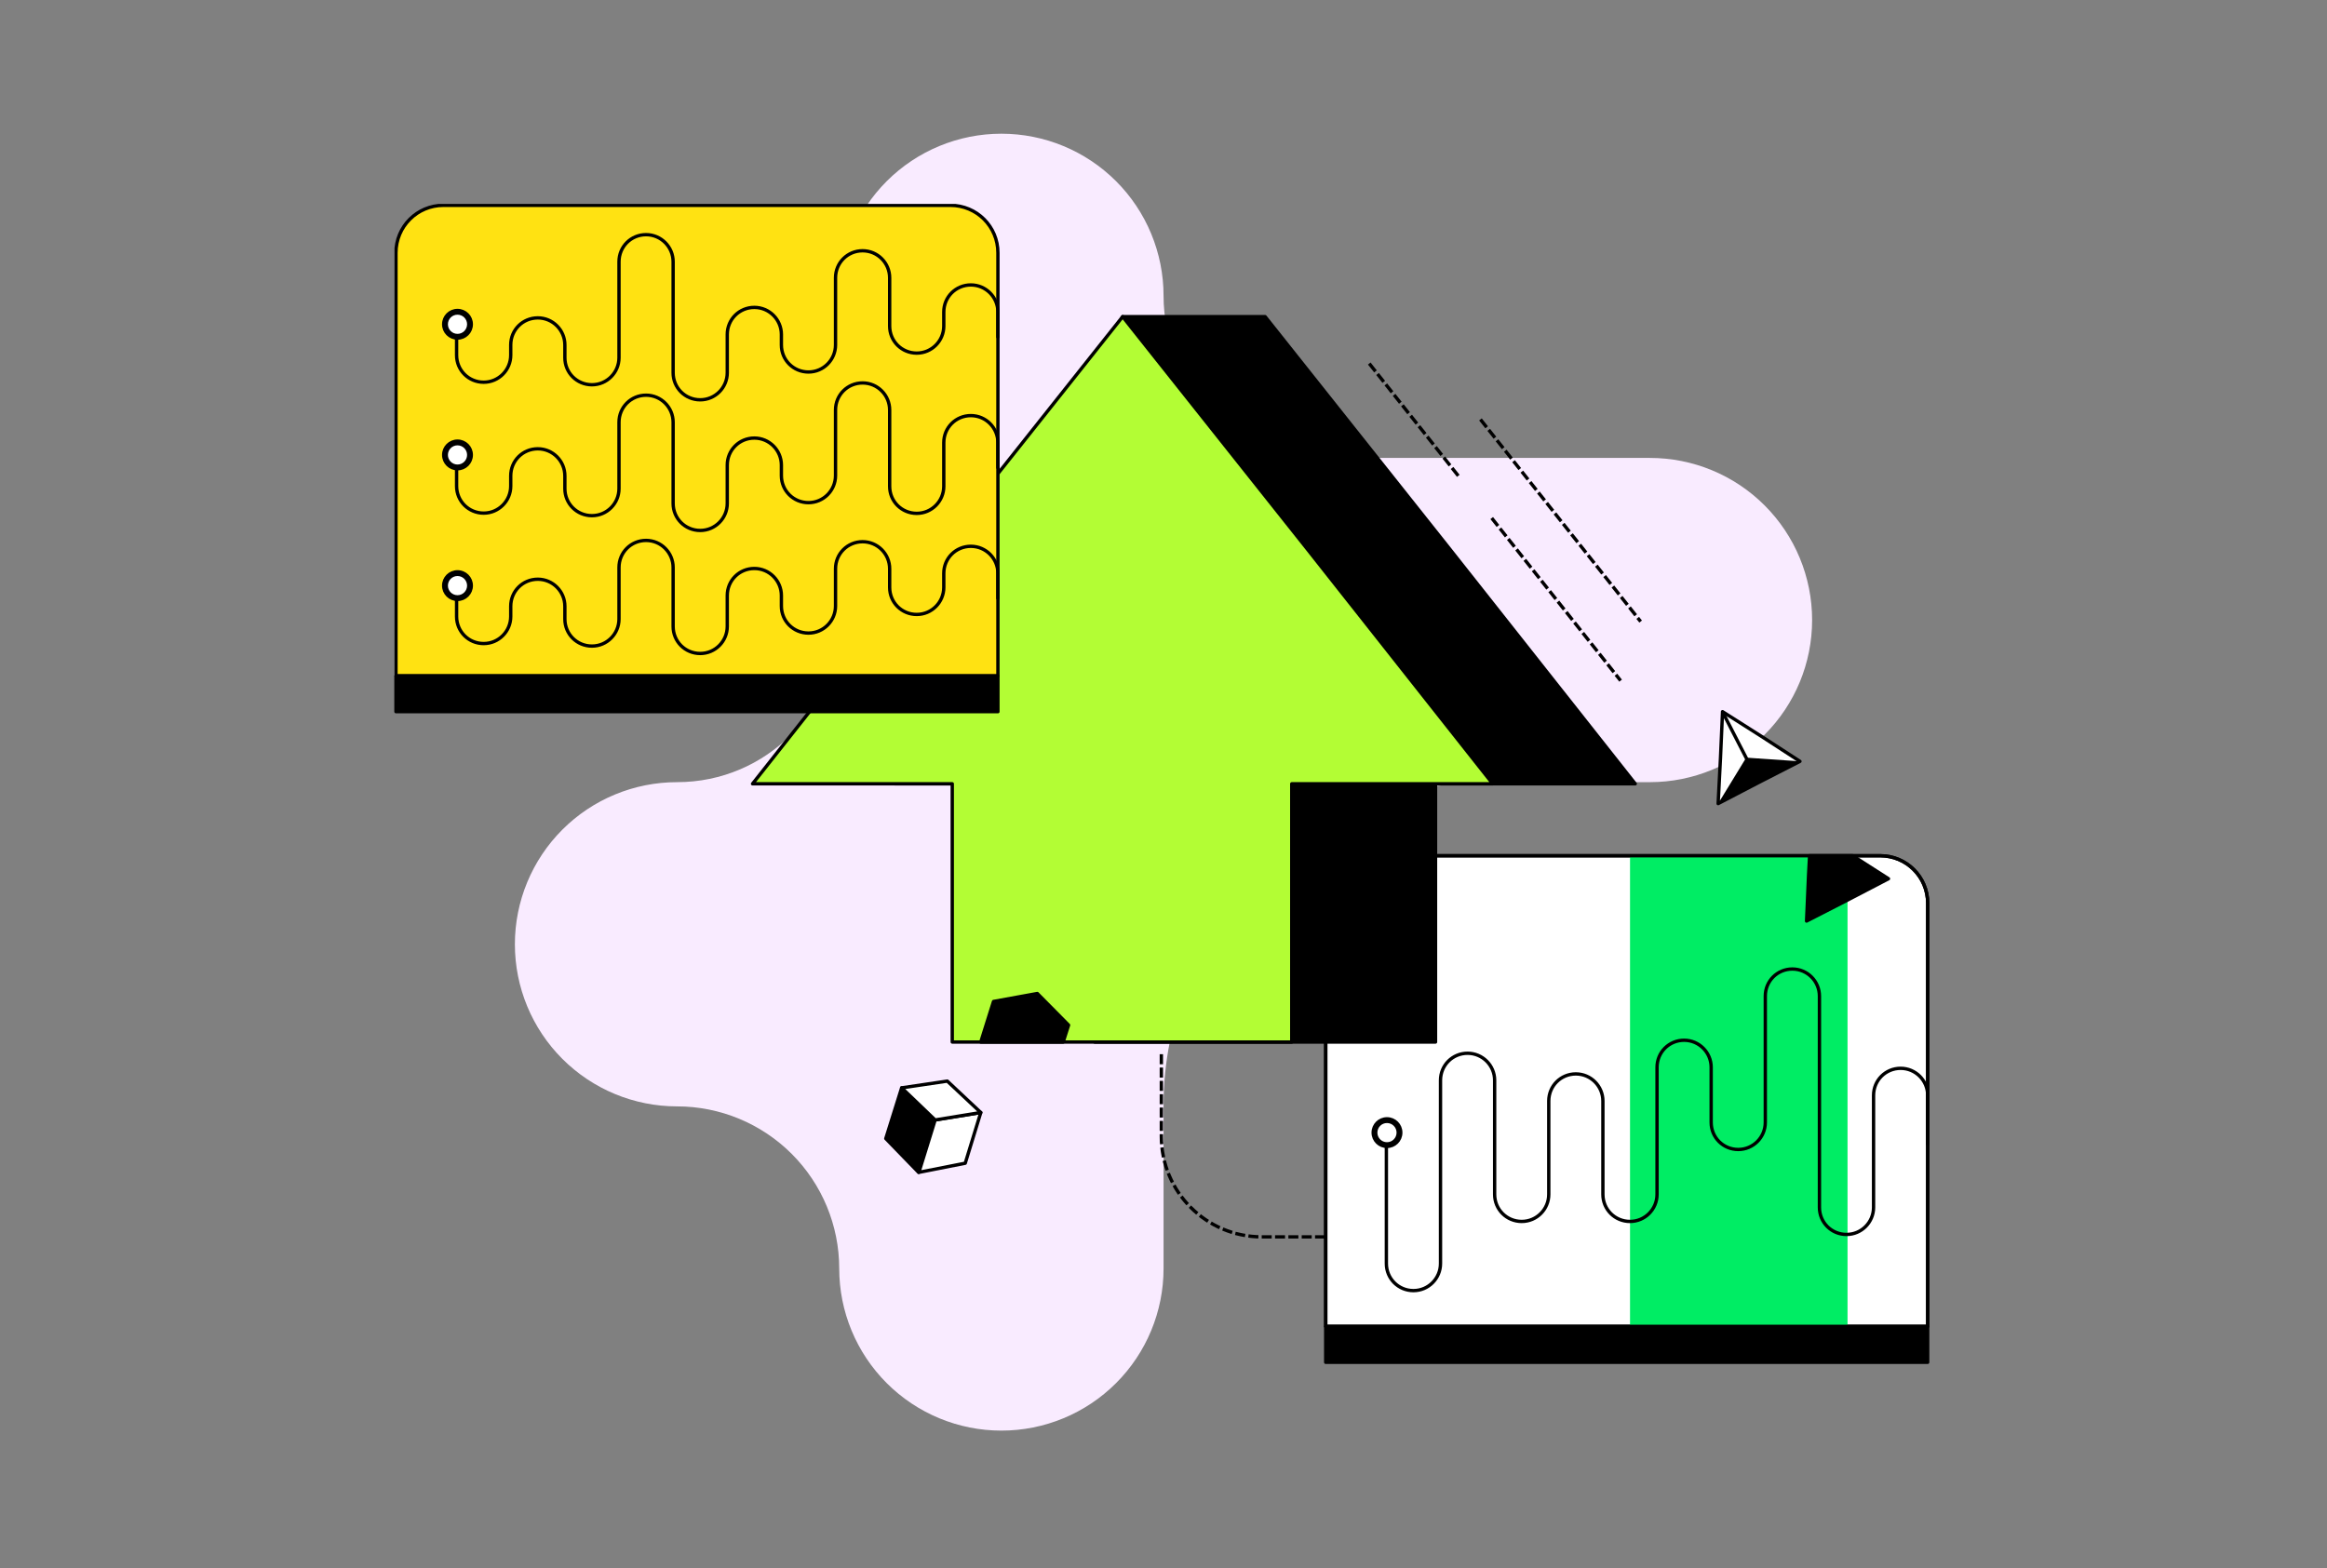 <svg width="405" height="273" viewBox="0 0 405 273" fill="none" xmlns="http://www.w3.org/2000/svg">
<rect x="0" y="0" width="405" height="273" fill="#808080" stroke="none"/>
<path d="M117.837 136.164C110.351 136.164 103.172 139.137 97.879 144.43C92.586 149.722 89.612 156.901 89.612 164.386C89.612 171.871 92.586 179.049 97.879 184.342C103.172 189.634 110.351 192.608 117.837 192.608C125.322 192.61 132.499 195.585 137.792 200.877C143.084 206.169 146.059 213.346 146.061 220.83C146.061 228.315 149.035 235.493 154.328 240.786C159.621 246.078 166.8 249.052 174.286 249.052C181.771 249.052 188.95 246.078 194.243 240.786C199.536 235.493 202.51 228.315 202.51 220.83V192.361C202.518 177.459 208.442 163.17 218.98 152.632C229.518 142.095 243.809 136.172 258.712 136.164H287.164C294.649 136.164 301.828 133.19 307.121 127.898C312.415 122.605 315.388 115.427 315.388 107.942C315.388 100.457 312.415 93.278 307.121 87.986C301.828 82.693 294.649 79.72 287.164 79.72H230.735C223.25 79.717 216.072 76.743 210.78 71.451C205.487 66.159 202.513 58.982 202.51 51.498C202.51 44.013 199.536 36.835 194.243 31.542C188.95 26.249 181.771 23.276 174.286 23.276C166.8 23.276 159.621 26.249 154.328 31.542C149.035 36.835 146.061 44.013 146.061 51.498V107.942C145.834 123.519 133.416 136.164 117.837 136.164Z" fill="#F9EBFF"/>
<g clip-path="url(#clip0_56_17083)">
<path d="M202.126 183.82V197.841C202.126 207.497 209.954 215.325 219.611 215.325H262.699" stroke="black" stroke-width="0.582" stroke-linecap="square" stroke-linejoin="round" stroke-dasharray="1.16 1.16"/>
<path d="M335.504 230.899H230.736V157.236C230.736 152.661 234.425 148.972 239 148.972H327.24C331.815 148.972 335.504 152.661 335.504 157.236V230.899Z" fill="white" stroke="black" stroke-width="0.582" stroke-linecap="round" stroke-linejoin="round"/>
<path d="M321.552 148.972H283.696V230.854H321.552V148.972Z" fill="#00ED64"/>
<path d="M335.498 230.989H230.731V237.163H335.498V230.989Z" fill="black" stroke="black" stroke-width="0.582" stroke-linecap="round" stroke-linejoin="round"/>
<path d="M241.396 199.575C242.721 199.575 243.796 198.5 243.796 197.174C243.796 195.849 242.721 194.774 241.396 194.774C240.07 194.774 238.995 195.849 238.995 197.174C238.995 198.5 240.07 199.575 241.396 199.575Z" fill="black" stroke="black" stroke-width="0.582" stroke-linecap="round" stroke-linejoin="round"/>
<path d="M335.504 199.174V190.69C335.504 188.114 333.414 185.98 330.793 185.98C328.172 185.98 326.082 188.069 326.082 190.69V210.193C326.082 212.769 323.993 214.904 321.372 214.904C318.751 214.904 316.661 212.814 316.661 210.193V173.407C316.661 170.831 314.571 168.696 311.95 168.696C309.329 168.696 307.24 170.786 307.24 173.407V195.401C307.24 197.976 305.15 200.111 302.529 200.111C299.908 200.111 297.818 198.021 297.818 195.401V185.804C297.818 183.229 295.728 181.094 293.108 181.094C290.487 181.094 288.397 183.183 288.397 185.804V207.928C288.397 210.504 286.307 212.639 283.686 212.639C281.065 212.639 278.975 210.549 278.975 207.928V191.667C278.975 189.092 276.886 186.957 274.265 186.957C271.644 186.957 269.554 189.046 269.554 191.667V207.928C269.554 210.504 267.464 212.639 264.843 212.639C262.222 212.639 260.133 210.549 260.133 207.928V188.069C260.133 185.494 258.043 183.359 255.422 183.359C252.801 183.359 250.711 185.448 250.711 188.069V219.97C250.711 222.546 248.622 224.681 246.001 224.681C243.38 224.681 241.29 222.591 241.29 219.97V197.711" stroke="black" stroke-width="0.582" stroke-linecap="round" stroke-linejoin="round"/>
<path d="M241.395 198.553C242.156 198.553 242.773 197.936 242.773 197.174C242.773 196.413 242.156 195.796 241.395 195.796C240.634 195.796 240.017 196.413 240.017 197.174C240.017 197.936 240.634 198.553 241.395 198.553Z" fill="white" stroke="white" stroke-width="0.582" stroke-linecap="round" stroke-linejoin="round"/>
<path d="M328.683 152.976L322.434 148.972H314.952L314.772 152.33L314.421 160.343L321.552 156.69L328.683 152.976Z" fill="black" stroke="black" stroke-width="0.582" stroke-linecap="round" stroke-linejoin="round"/>
<path d="M335.504 230.899H230.736V157.236C230.736 152.661 234.425 148.972 239 148.972H327.24C331.815 148.972 335.504 152.661 335.504 157.236V230.899Z" stroke="black" stroke-width="0.582" stroke-linecap="round" stroke-linejoin="round"/>
<path d="M284.604 136.45L252.396 95.674L220.188 55.124H195.391L155.771 136.45H190.525V181.404H249.845V136.45H284.604Z" fill="black" stroke="black" stroke-width="0.582" stroke-linecap="round" stroke-linejoin="round"/>
<path d="M259.807 136.45L227.599 95.674L195.391 55.124L163.183 95.674L130.975 136.45H165.734V181.404H224.823V136.45H259.807Z" fill="#B3FD34" stroke="black" stroke-width="0.582" stroke-linecap="round" stroke-linejoin="round"/>
<path d="M159.87 204.09L154.167 198.207L156.929 189.382L162.757 194.969L159.87 204.09Z" fill="black" stroke="black" stroke-width="0.582" stroke-linecap="round" stroke-linejoin="round"/>
<path d="M159.931 204.09L167.994 202.501L170.7 193.677L162.757 194.969L159.931 204.09Z" fill="white" stroke="black" stroke-width="0.582" stroke-linecap="round" stroke-linejoin="round"/>
<path d="M164.872 188.205L156.929 189.382L162.757 194.97L170.7 193.677L164.872 188.205Z" fill="white" stroke="black" stroke-width="0.582" stroke-linecap="round" stroke-linejoin="round"/>
<path d="M299.798 123.892L306.563 128.186L313.269 132.541L306.152 136.189L299.031 139.897L299.442 131.894L299.798 123.892Z" fill="white" stroke="black" stroke-width="0.582" stroke-linecap="round" stroke-linejoin="round"/>
<path d="M303.917 131.895L299.031 139.897L313.269 132.541L303.917 131.895Z" fill="black"/>
<path d="M304.133 132.36L300.013 124.358" stroke="black" stroke-width="0.582" stroke-linecap="round" stroke-linejoin="round"/>
<path d="M173.682 117.628H68.915V44.009C68.915 39.434 72.603 35.746 77.178 35.746H165.418C169.994 35.746 173.682 39.434 173.682 44.009V117.628Z" fill="#FFE212" stroke="black" stroke-width="0.582" stroke-linecap="round" stroke-linejoin="round"/>
<path d="M173.682 104.168V99.813C173.682 97.238 171.592 95.103 168.971 95.103C166.35 95.103 164.26 97.192 164.26 99.813V102.259C164.26 104.834 162.171 106.969 159.55 106.969C156.929 106.969 154.839 104.88 154.839 102.259V99.016C154.839 96.441 152.749 94.306 150.128 94.306C147.508 94.306 145.418 96.396 145.418 99.016V105.501C145.418 108.077 143.328 110.211 140.707 110.211C138.086 110.211 135.996 108.122 135.996 105.501V103.677C135.996 101.101 133.907 98.966 131.286 98.966C128.665 98.966 126.575 101.056 126.575 103.677V109.054C126.575 111.63 124.485 113.764 121.864 113.764C119.243 113.764 117.154 111.675 117.154 109.054V98.791C117.154 96.215 115.064 94.081 112.443 94.081C109.822 94.081 107.732 96.17 107.732 98.791V107.766C107.732 110.342 105.643 112.476 103.022 112.476C100.401 112.476 98.311 110.387 98.311 107.766V105.546C98.311 102.97 96.221 100.836 93.6 100.836C90.979 100.836 88.89 102.925 88.89 105.546V107.325C88.89 109.901 86.8 112.035 84.179 112.035C81.558 112.035 79.468 109.946 79.468 107.325V102.75" stroke="black" stroke-width="0.582" stroke-linecap="round" stroke-linejoin="round"/>
<path d="M173.682 117.718H68.915V123.892H173.682V117.718Z" fill="black" stroke="black" stroke-width="0.582" stroke-linecap="round" stroke-linejoin="round"/>
<path d="M79.624 104.349C80.949 104.349 82.024 103.274 82.024 101.948C82.024 100.623 80.949 99.548 79.624 99.548C78.298 99.548 77.223 100.623 77.223 101.948C77.223 103.274 78.298 104.349 79.624 104.349Z" fill="black" stroke="black" stroke-width="0.582" stroke-linecap="round" stroke-linejoin="round"/>
<path d="M79.624 81.598C80.949 81.598 82.024 80.523 82.024 79.197C82.024 77.872 80.949 76.797 79.624 76.797C78.298 76.797 77.223 77.872 77.223 79.197C77.223 80.523 78.298 81.598 79.624 81.598Z" fill="black" stroke="black" stroke-width="0.582" stroke-linecap="round" stroke-linejoin="round"/>
<path d="M173.682 81.418V77.063C173.682 74.487 171.592 72.352 168.971 72.352C166.35 72.352 164.26 74.442 164.26 77.063V84.66C164.26 87.235 162.171 89.37 159.55 89.37C156.929 89.37 154.839 87.281 154.839 84.66V71.375C154.839 68.799 152.749 66.665 150.128 66.665C147.508 66.665 145.418 68.754 145.418 71.375V82.796C145.418 85.371 143.328 87.506 140.707 87.506C138.086 87.506 135.996 85.416 135.996 82.796V80.972C135.996 78.396 133.907 76.261 131.286 76.261C128.665 76.261 126.575 78.351 126.575 80.972V87.636C126.575 90.212 124.485 92.347 121.864 92.347C119.243 92.347 117.154 90.257 117.154 87.636V73.51C117.154 70.934 115.064 68.799 112.443 68.799C109.822 68.799 107.732 70.889 107.732 73.51V85.061C107.732 87.636 105.643 89.771 103.022 89.771C100.401 89.771 98.311 87.681 98.311 85.061V82.841C98.311 80.265 96.221 78.13 93.6 78.13C90.979 78.13 88.89 80.22 88.89 82.841V84.62C88.89 87.195 86.8 89.33 84.179 89.33C81.558 89.33 79.468 87.24 79.468 84.62V80.044" stroke="black" stroke-width="0.582" stroke-linecap="round" stroke-linejoin="round"/>
<path d="M79.624 58.852C80.949 58.852 82.024 57.778 82.024 56.452C82.024 55.126 80.949 54.052 79.624 54.052C78.298 54.052 77.223 55.126 77.223 56.452C77.223 57.778 78.298 58.852 79.624 58.852Z" fill="black" stroke="black" stroke-width="0.582" stroke-linecap="round" stroke-linejoin="round"/>
<path d="M173.682 58.672V54.317C173.682 51.742 171.592 49.607 168.971 49.607C166.35 49.607 164.26 51.697 164.26 54.317V56.763C164.26 59.339 162.171 61.473 159.55 61.473C156.929 61.473 154.839 59.384 154.839 56.763V48.364C154.839 45.788 152.749 43.654 150.128 43.654C147.508 43.654 145.418 45.743 145.418 48.364V60.05C145.418 62.626 143.328 64.761 140.707 64.761C138.086 64.761 135.996 62.671 135.996 60.05V58.226C135.996 55.65 133.907 53.516 131.286 53.516C128.665 53.516 126.575 55.605 126.575 58.226V64.891C126.575 67.467 124.485 69.601 121.864 69.601C119.243 69.601 117.154 67.512 117.154 64.891V45.563C117.154 42.987 115.064 40.852 112.443 40.852C109.822 40.852 107.732 42.942 107.732 45.563V62.27C107.732 64.846 105.643 66.981 103.022 66.981C100.401 66.981 98.311 64.891 98.311 62.27V60.05C98.311 57.474 96.221 55.34 93.6 55.34C90.979 55.34 88.89 57.429 88.89 60.05V61.829C88.89 64.405 86.8 66.54 84.179 66.54C81.558 66.54 79.468 64.45 79.468 61.829V57.254" stroke="black" stroke-width="0.582" stroke-linecap="round" stroke-linejoin="round"/>
<path d="M79.624 57.83C80.385 57.83 81.002 57.213 81.002 56.452C81.002 55.691 80.385 55.074 79.624 55.074C78.863 55.074 78.246 55.691 78.246 56.452C78.246 57.213 78.863 57.83 79.624 57.83Z" fill="white" stroke="white" stroke-width="0.582" stroke-linecap="round" stroke-linejoin="round"/>
<path d="M79.624 80.576C80.385 80.576 81.002 79.959 81.002 79.198C81.002 78.437 80.385 77.82 79.624 77.82C78.863 77.82 78.246 78.437 78.246 79.198C78.246 79.959 78.863 80.576 79.624 80.576Z" fill="white" stroke="white" stroke-width="0.582" stroke-linecap="round" stroke-linejoin="round"/>
<path d="M79.624 103.326C80.385 103.326 81.002 102.709 81.002 101.948C81.002 101.187 80.385 100.57 79.624 100.57C78.863 100.57 78.246 101.187 78.246 101.948C78.246 102.709 78.863 103.326 79.624 103.326Z" fill="white" stroke="white" stroke-width="0.582" stroke-linecap="round" stroke-linejoin="round"/>
<path d="M180.537 172.956L172.92 174.344L170.7 181.404H185.038L185.98 178.458L180.537 172.956Z" fill="black" stroke="black" stroke-width="0.582" stroke-linecap="round" stroke-linejoin="round"/>
<path d="M259.807 90.418L281.877 118.264" stroke="black" stroke-width="0.582" stroke-linecap="square" stroke-linejoin="round" stroke-dasharray="1.16 1.16"/>
<path d="M238.494 63.518L253.914 82.971" stroke="black" stroke-width="0.582" stroke-linecap="square" stroke-linejoin="round" stroke-dasharray="1.16 1.16"/>
<path d="M257.843 73.244L285.365 107.976" stroke="black" stroke-width="0.582" stroke-linecap="square" stroke-linejoin="round" stroke-dasharray="1.16 1.16"/>
</g>
<defs>
<clipPath id="clip0_56_17083">
<rect width="267.091" height="201.918" fill="white" transform="translate(68.664 35.496)"/>
</clipPath>
</defs>
</svg>
